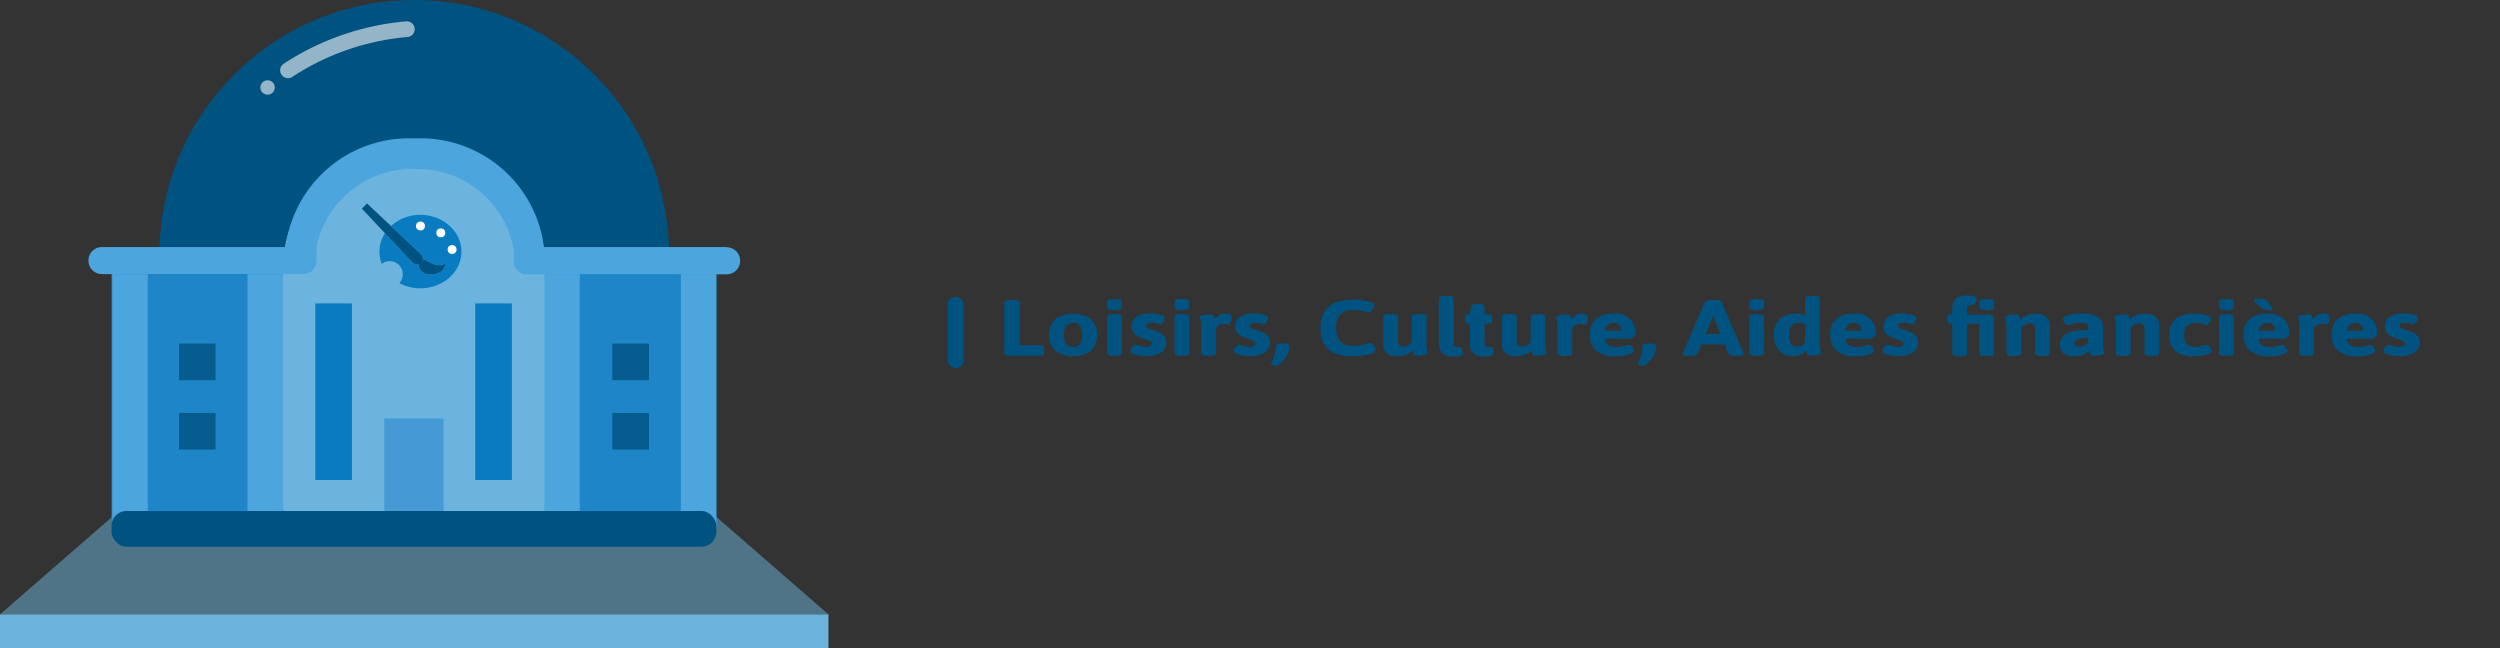 <svg xmlns="http://www.w3.org/2000/svg" viewBox="0 0 637.53 165.33"><rect x="0" y="0" width="637.53" height="165.33" fill="#333333" stroke="none"/><defs><style>.cls-1{isolation:isolate;}.cls-13,.cls-14,.cls-2{fill:none;}.cls-3,.cls-4{fill:#6cb4dd;}.cls-3{opacity:0.5;}.cls-5{fill:#005381;}.cls-6{fill:#1e86c8;}.cls-7{fill:#459ad5;}.cls-8{fill:#097cc1;}.cls-9{fill:#065c8f;}.cls-10{fill:#4da5dd;}.cls-11{fill:#fff;}.cls-12{fill:#f6f6f6;}.cls-12,.cls-13{opacity:0.6;mix-blend-mode:screen;}.cls-13{stroke:#f6f6f6;}.cls-13,.cls-14{stroke-linecap:round;stroke-linejoin:round;stroke-width:4px;}.cls-14{stroke:#005381;}</style></defs><title>Fichier 22</title><g class="cls-1"><g id="Calque_2" data-name="Calque 2"><g id="Calque_3" data-name="Calque 3"><rect class="cls-2" width="637.53" height="165.33"/><polygon class="cls-3" points="211.26 156.67 0 156.67 30 130.59 181.26 130.59 211.26 156.67"/><rect class="cls-4" y="156.67" width="211.26" height="8.66"/><circle class="cls-5" cx="105.63" cy="64.97" r="64.97"/><rect class="cls-6" x="28.44" y="69.91" width="43.7" height="64.95"/><rect class="cls-6" x="138.98" y="69.91" width="43.7" height="64.95"/><path class="cls-4" d="M105.56,35.43h0A33.42,33.42,0,0,1,139,68.85v60.46a5.55,5.55,0,0,1-5.55,5.55H77.7a5.55,5.55,0,0,1-5.55-5.55V68.85A33.42,33.42,0,0,1,105.56,35.43Z"/><rect class="cls-7" x="98" y="106.71" width="15.11" height="23.84"/><rect class="cls-8" x="121.19" y="77.37" width="9.35" height="45.04"/><rect class="cls-8" x="80.4" y="77.37" width="9.35" height="45.04"/><rect class="cls-9" x="45.62" y="105.3" width="9.35" height="9.35"/><rect class="cls-9" x="45.62" y="87.61" width="9.35" height="9.35"/><rect class="cls-9" x="156.15" y="105.3" width="9.35" height="9.35"/><rect class="cls-9" x="156.15" y="87.61" width="9.35" height="9.35"/><rect class="cls-10" x="63.11" y="69.91" width="9.04" height="64.95"/><rect class="cls-10" x="28.65" y="69.91" width="9.04" height="64.95"/><rect class="cls-10" x="173.64" y="69.91" width="9.04" height="64.95"/><rect class="cls-10" x="138.82" y="69.91" width="9.04" height="64.95"/><path class="cls-10" d="M185.28,63H138.71a31.69,31.69,0,0,0-31.34-27.73h-3.18A31.69,31.69,0,0,0,72.85,63H26a3.45,3.45,0,0,0,0,6.9H77.34a3.35,3.35,0,0,0,3.35-3.35V63h0A25,25,0,0,1,105.1,43.08h1.36A25,25,0,0,1,131,63.61v3a3.35,3.35,0,0,0,3.35,3.35h50.94a3.45,3.45,0,1,0,0-6.9Z"/><path class="cls-8" d="M117.67,64.17c0,5.17-4.68,9.35-10.46,9.35a11.24,11.24,0,0,1-5.37-1.33,3.34,3.34,0,0,0-4.49-4.91,8.31,8.31,0,0,1-.59-3.11,8.53,8.53,0,0,1,1.41-4.69l6.93,7.38a1.91,1.91,0,0,0,1.6.58s.07,2.68,3.42,2.52c0,0,3.43,0,3.43-3,0,0-.84,2.08-5.56-1,0,0-.25,1.42-1.24,1.45a1.42,1.42,0,0,0,.72-.37,1.69,1.69,0,0,0-.22-2.36l-7.52-7.06a11,11,0,0,1,7.48-2.83C113,54.82,117.67,59,117.67,64.17Z"/><circle class="cls-11" cx="107.22" cy="57.63" r="1.14"/><circle class="cls-11" cx="112.41" cy="59.38" r="1.14"/><circle class="cls-11" cx="115.29" cy="63.63" r="1.14"/><path class="cls-5" d="M108,66s-.25,1.42-1.24,1.45a1.42,1.42,0,0,0,.72-.37,1.69,1.69,0,0,0-.22-2.36l-7.52-7.06-6.15-5.78-1.31,1.32,5.9,6.29,6.93,7.38a1.91,1.91,0,0,0,1.6.58s.07,2.68,3.42,2.52c0,0,3.43,0,3.43-3C113.55,67,112.71,69,108,66Z"/><rect class="cls-5" x="28.44" y="130.31" width="154.24" height="9.11" rx="3.8"/><circle class="cls-12" cx="68.24" cy="22.31" r="1.84"/><path class="cls-13" d="M73.44,17.93A65.56,65.56,0,0,1,103.75,7.44"/><path class="cls-5" d="M256.36,90.51a.76.76,0,0,1-.24-.62V77.16c0-.43.51-.65,1.52-.65h.86c1,0,1.52.22,1.52.65V88.05h5.47a.69.69,0,0,1,.59.24,1.42,1.42,0,0,1,.17.77v.63a1.42,1.42,0,0,1-.17.77.69.69,0,0,1-.59.24h-8.35A1.24,1.24,0,0,1,256.36,90.51Z"/><path class="cls-5" d="M269.09,89.46a6,6,0,0,1,0-8.1,8.22,8.22,0,0,1,9.15,0,6,6,0,0,1,0,8.1,8.18,8.18,0,0,1-9.15,0Zm6.34-1.74A3.91,3.91,0,0,0,276,85.4a3.84,3.84,0,0,0-.57-2.3,2.06,2.06,0,0,0-1.76-.77,2.09,2.09,0,0,0-1.77.77,3.77,3.77,0,0,0-.58,2.3c0,2.07.78,3.1,2.35,3.1A2,2,0,0,0,275.43,87.72Z"/><path class="cls-5" d="M282.36,78.45V76.87c0-.43.62-.64,1.87-.64s1.87.21,1.87.64v1.58c0,.43-.62.65-1.87.65S282.36,78.88,282.36,78.45Zm0,11.64V80.74c0-.44.5-.65,1.52-.65h.71c1,0,1.51.21,1.51.65v9.35c0,.43-.5.65-1.51.65h-.71C282.86,90.74,282.36,90.52,282.36,90.09Z"/><path class="cls-5" d="M289.6,90.48q-1.32-.39-1.32-1a1.66,1.66,0,0,1,.48-1c.32-.39.61-.58.86-.58a1.42,1.42,0,0,1,.56.16c.36.12.68.22,1,.29a3.86,3.86,0,0,0,1,.12,2.33,2.33,0,0,0,1.15-.23.67.67,0,0,0,.4-.62.7.7,0,0,0-.43-.63,13.83,13.83,0,0,0-1.62-.63,11.66,11.66,0,0,1-1.52-.61,3.16,3.16,0,0,1-1.11-.93,2.54,2.54,0,0,1-.46-1.57,2.79,2.79,0,0,1,1.24-2.43,5.67,5.67,0,0,1,3.36-.88,10.85,10.85,0,0,1,2.58.3c.81.2,1.22.49,1.22.87a1.94,1.94,0,0,1-.38,1c-.25.4-.49.61-.71.61a6.19,6.19,0,0,1-.76-.22,4.83,4.83,0,0,0-1.49-.21c-.89,0-1.34.25-1.34.75a.74.74,0,0,0,.45.68,12,12,0,0,0,1.65.57,6.52,6.52,0,0,1,2.18,1.06,2.46,2.46,0,0,1,.86,2,2.93,2.93,0,0,1-1.32,2.51,6.15,6.15,0,0,1-3.64.94A10.53,10.53,0,0,1,289.6,90.48Z"/><path class="cls-5" d="M299.53,78.45V76.87c0-.43.62-.64,1.87-.64s1.87.21,1.87.64v1.58c0,.43-.62.65-1.87.65S299.53,78.88,299.53,78.45Zm0,11.64V80.74c0-.44.5-.65,1.51-.65h.71c1,0,1.52.21,1.52.65v9.35c0,.43-.5.65-1.52.65H301C300,90.74,299.53,90.52,299.53,90.09Z"/><path class="cls-5" d="M306.31,90.09v-6.4a11.74,11.74,0,0,0-.06-1.37c0-.32-.1-.67-.17-1.06a1.78,1.78,0,0,1-.07-.42c0-.22.34-.38,1-.49a11.59,11.59,0,0,1,1.81-.16.71.71,0,0,1,.64.27,2,2,0,0,1,.26.6c.06.21.1.36.12.44A4,4,0,0,1,311,80.38a3,3,0,0,1,1.64-.41,1.75,1.75,0,0,1,1.15.27,1.08,1.08,0,0,1,.29.82,3.33,3.33,0,0,1-.23,1.06c-.15.42-.33.64-.55.64a3.46,3.46,0,0,1-.54-.08,2.87,2.87,0,0,0-.65-.09,2.3,2.3,0,0,0-1.21.32,3,3,0,0,0-.82.7v6.48c0,.43-.51.65-1.52.65h-.71C306.82,90.74,306.31,90.52,306.31,90.09Z"/><path class="cls-5" d="M316,90.48q-1.32-.39-1.32-1a1.66,1.66,0,0,1,.48-1c.32-.39.61-.58.86-.58a1.42,1.42,0,0,1,.56.16c.35.12.68.22,1,.29a4,4,0,0,0,1,.12,2.36,2.36,0,0,0,1.15-.23.67.67,0,0,0,.39-.62.69.69,0,0,0-.43-.63,12.48,12.48,0,0,0-1.62-.63,12.27,12.27,0,0,1-1.52-.61,3.13,3.13,0,0,1-1.1-.93,2.55,2.55,0,0,1-.47-1.57,2.82,2.82,0,0,1,1.24-2.43,5.71,5.71,0,0,1,3.37-.88,10.77,10.77,0,0,1,2.57.3q1.23.3,1.23.87a2,2,0,0,1-.38,1c-.25.4-.49.61-.71.61a5.69,5.69,0,0,1-.76-.22,4.92,4.92,0,0,0-1.49-.21c-.9,0-1.34.25-1.34.75a.74.74,0,0,0,.45.68,11.08,11.08,0,0,0,1.65.57A6.46,6.46,0,0,1,323,85.37a2.43,2.43,0,0,1,.87,2,2.93,2.93,0,0,1-1.32,2.51,6.16,6.16,0,0,1-3.65.94A10.45,10.45,0,0,1,316,90.48Z"/><path class="cls-5" d="M324.53,93.11c-.24-.07-.37-.18-.37-.33a1.91,1.91,0,0,1,.23-.67,12.12,12.12,0,0,0,.66-1.63,7,7,0,0,0,.23-2c0-.6.51-.89,1.52-.89h.48a2.15,2.15,0,0,1,1.14.24.75.75,0,0,1,.38.65,4.46,4.46,0,0,1-.62,2.17,7.17,7.17,0,0,1-1.47,1.84,1.9,1.9,0,0,1-2.18.62Z"/><path class="cls-5" d="M338.74,89.09c-1.36-1.18-2-3-2-5.51q0-7.18,8.46-7.19a16.41,16.41,0,0,1,2.58.21,7.85,7.85,0,0,1,2.05.56c.44.2.66.42.66.64a1.49,1.49,0,0,1-.28.74,3.53,3.53,0,0,1-.67.81,1.08,1.08,0,0,1-.7.35,3.88,3.88,0,0,1-.6-.18,9.15,9.15,0,0,0-1.3-.32,10.44,10.44,0,0,0-1.82-.14,4.31,4.31,0,0,0-3.3,1.13,4.77,4.77,0,0,0-1.08,3.42q0,4.61,4.33,4.6a9.38,9.38,0,0,0,2-.18,14.52,14.52,0,0,0,1.63-.46,1.77,1.77,0,0,1,.55-.16,1,1,0,0,1,.72.34,2.86,2.86,0,0,1,.56.78,1.79,1.79,0,0,1,.22.63c0,.35-.3.66-.89.93a8,8,0,0,1-2.2.58,18.19,18.19,0,0,1-2.56.19C342.19,90.86,340.1,90.27,338.74,89.09Z"/><path class="cls-5" d="M353.64,90.06a3.11,3.11,0,0,1-.91-2.47V80.74c0-.44.5-.65,1.52-.65H355c1,0,1.52.21,1.52.65v6.4a1.17,1.17,0,0,0,.35.94,1.73,1.73,0,0,0,1.16.32A2.08,2.08,0,0,0,359.2,88a2.91,2.91,0,0,0,.82-.82V80.74c0-.44.51-.65,1.52-.65h.71c1,0,1.52.21,1.52.65v6.4a12.61,12.61,0,0,0,.06,1.42c0,.32.1.68.17,1.07a1.59,1.59,0,0,1,.07.44c0,.22-.34.38-1,.49a11.59,11.59,0,0,1-1.81.16.7.7,0,0,1-.64-.29,2.39,2.39,0,0,1-.26-.64l-.12-.46a4.9,4.9,0,0,1-1.61,1.09,5.31,5.31,0,0,1-2.16.44A4.19,4.19,0,0,1,353.64,90.06Z"/><path class="cls-5" d="M366.93,87.59V76.11c0-.43.51-.65,1.52-.65h.71c1,0,1.52.22,1.52.65V87.63a.83.83,0,0,0,.22.66,1,1,0,0,0,.69.21,2.75,2.75,0,0,0,.34,0,1.93,1.93,0,0,1,.35,0c.15,0,.28.11.4.31a2.7,2.7,0,0,1,.28.67,2.09,2.09,0,0,1,.1.48q0,1-2.43,1C368.17,90.86,366.93,89.77,366.93,87.59Z"/><path class="cls-5" d="M374.81,87.59v-5.1h-.41a.67.67,0,0,1-.58-.24,1.3,1.3,0,0,1-.18-.77v-.34a1.3,1.3,0,0,1,.18-.77.67.67,0,0,1,.58-.24h.41l.33-1.92c.08-.43.54-.65,1.37-.65h.78c.84,0,1.27.22,1.27.65v1.92h1.24a.67.67,0,0,1,.58.24,1.3,1.3,0,0,1,.18.77v.34a1.3,1.3,0,0,1-.18.77.67.67,0,0,1-.58.24h-1.24v5.14a.87.87,0,0,0,.21.66,1,1,0,0,0,.7.21l.34,0a1.85,1.85,0,0,1,.34,0c.15,0,.29.11.41.31a3.14,3.14,0,0,1,.28.67,2.87,2.87,0,0,1,.1.48q0,1-2.43,1Q374.81,90.86,374.81,87.59Z"/><path class="cls-5" d="M383.92,90.06a3.14,3.14,0,0,1-.91-2.47V80.74c0-.44.51-.65,1.52-.65h.71c1,0,1.52.21,1.52.65v6.4a1.18,1.18,0,0,0,.36.94,1.71,1.71,0,0,0,1.16.32,2,2,0,0,0,1.2-.36,3,3,0,0,0,.83-.82V80.74c0-.44.5-.65,1.52-.65h.7c1,0,1.52.21,1.52.65v6.4a12.15,12.15,0,0,0,.07,1.42c0,.32.09.68.16,1.07a1.65,1.65,0,0,1,.08.44c0,.22-.34.38-1,.49a11.49,11.49,0,0,1-1.81.16.69.69,0,0,1-.63-.29,2.42,2.42,0,0,1-.27-.64c-.06-.23-.1-.38-.11-.46a5,5,0,0,1-1.61,1.09,5.38,5.38,0,0,1-2.16.44A4.22,4.22,0,0,1,383.92,90.06Z"/><path class="cls-5" d="M397.19,90.09v-6.4a11.74,11.74,0,0,0-.06-1.37c0-.32-.1-.67-.17-1.06a1.78,1.78,0,0,1-.07-.42c0-.22.34-.38,1-.49a11.61,11.61,0,0,1,1.82-.16.7.7,0,0,1,.63.27,2,2,0,0,1,.26.6c.06.21.1.36.12.44a3.88,3.88,0,0,1,1.13-1.12A3,3,0,0,1,403.5,80a1.75,1.75,0,0,1,1.15.27,1.08,1.08,0,0,1,.29.82,3.08,3.08,0,0,1-.23,1.06c-.15.42-.33.64-.55.64a3.63,3.63,0,0,1-.54-.08,2.87,2.87,0,0,0-.65-.09,2.3,2.3,0,0,0-1.21.32,3,3,0,0,0-.82.7v6.48c0,.43-.51.65-1.52.65h-.71C397.7,90.74,397.19,90.52,397.19,90.09Z"/><path class="cls-5" d="M407.08,89.44a5,5,0,0,1-1.63-4,5.08,5.08,0,0,1,1.63-4.18A7,7,0,0,1,411.6,80a4.85,4.85,0,0,1,5.47,5.21c0,.16-.17.4-.52.72a1.41,1.41,0,0,1-.77.47h-6.46a2.12,2.12,0,0,0,.86,1.64,3.76,3.76,0,0,0,2.06.49,6.4,6.4,0,0,0,1.29-.13c.38-.09.79-.2,1.21-.34a1.81,1.81,0,0,1,.56-.16.91.91,0,0,1,.57.29,2.85,2.85,0,0,1,.53.67,1.37,1.37,0,0,1,.22.58c0,.31-.27.57-.79.79a7.45,7.45,0,0,1-1.87.5,12.88,12.88,0,0,1-1.9.16A7.42,7.42,0,0,1,407.08,89.44Zm6.35-5.07a2.28,2.28,0,0,0-.46-1.48,1.67,1.67,0,0,0-1.37-.56,2.18,2.18,0,0,0-2.28,2Z"/><path class="cls-5" d="M418.1,93.11c-.25-.07-.37-.18-.37-.33a1.91,1.91,0,0,1,.23-.67,13.61,13.61,0,0,0,.66-1.63,7.08,7.08,0,0,0,.22-2c0-.6.51-.89,1.52-.89h.48a2.15,2.15,0,0,1,1.14.24.73.73,0,0,1,.38.65,4.36,4.36,0,0,1-.62,2.17,6.94,6.94,0,0,1-1.46,1.84,1.9,1.9,0,0,1-2.18.62Z"/><path class="cls-5" d="M429.12,90.29a1.65,1.65,0,0,1,.11-.36l5.57-13c.13-.29.61-.43,1.44-.43h1.32c.84,0,1.32.14,1.44.43l5.57,13a1.13,1.13,0,0,1,.08.36c0,.3-.42.45-1.27.45h-1.11c-.83,0-1.3-.14-1.42-.42l-1-2.47h-6l-1,2.47q-.18.42-1.17.42h-1C429.64,90.74,429.12,90.59,429.12,90.29Zm9.63-5.11-1.45-3.6a9.49,9.49,0,0,1-.38-1.29h-.1c0,.08-.05.26-.11.54a2.9,2.9,0,0,1-.27.75L435,85.18Z"/><path class="cls-5" d="M446.14,78.45V76.87c0-.43.63-.64,1.88-.64s1.87.21,1.87.64v1.58c0,.43-.63.65-1.87.65S446.14,78.88,446.14,78.45Zm0,11.64V80.74c0-.44.51-.65,1.52-.65h.71c1,0,1.52.21,1.52.65v9.35c0,.43-.51.65-1.52.65h-.71C446.65,90.74,446.14,90.52,446.14,90.09Z"/><path class="cls-5" d="M454.71,90.22A4.27,4.27,0,0,1,453,88.35a6.52,6.52,0,0,1-.61-2.95,5.49,5.49,0,0,1,1.41-4,5.9,5.9,0,0,1,6.52-.84V76.11c0-.43.5-.65,1.52-.65h.71c1,0,1.52.22,1.52.65v11a12.61,12.61,0,0,0,.06,1.42c0,.32.1.68.16,1.07a1.65,1.65,0,0,1,.08.44c0,.22-.34.38-1,.49a11.39,11.39,0,0,1-1.81.16.69.69,0,0,1-.63-.29,2.5,2.5,0,0,1-.27-.63c-.05-.22-.09-.37-.11-.46a3.34,3.34,0,0,1-1.35,1.1,4.77,4.77,0,0,1-2,.42A4.69,4.69,0,0,1,454.71,90.22Zm5.64-3v-4.5a4.29,4.29,0,0,0-1.77-.39c-1.58,0-2.36,1-2.36,3.07s.68,3,2,3A2.51,2.51,0,0,0,460.35,87.22Z"/><path class="cls-5" d="M468.36,89.44a5,5,0,0,1-1.63-4,5.08,5.08,0,0,1,1.63-4.18A7,7,0,0,1,472.88,80a4.85,4.85,0,0,1,5.47,5.21c0,.16-.17.4-.52.72a1.41,1.41,0,0,1-.77.47H470.6a2.12,2.12,0,0,0,.86,1.64,3.74,3.74,0,0,0,2.05.49,6.43,6.43,0,0,0,1.3-.13c.38-.09.79-.2,1.21-.34a1.81,1.81,0,0,1,.56-.16.91.91,0,0,1,.57.29,2.85,2.85,0,0,1,.53.67,1.37,1.37,0,0,1,.22.58c0,.31-.27.57-.79.79a7.45,7.45,0,0,1-1.87.5,12.88,12.88,0,0,1-1.9.16A7.42,7.42,0,0,1,468.36,89.44Zm6.34-5.07a2.27,2.27,0,0,0-.45-1.48,1.67,1.67,0,0,0-1.37-.56,2.18,2.18,0,0,0-2.28,2Z"/><path class="cls-5" d="M481.34,90.48q-1.32-.39-1.32-1a1.66,1.66,0,0,1,.48-1c.32-.39.61-.58.86-.58a1.38,1.38,0,0,1,.56.16c.36.12.68.22,1,.29a3.86,3.86,0,0,0,1,.12,2.33,2.33,0,0,0,1.15-.23.67.67,0,0,0,.4-.62A.7.7,0,0,0,485,87a13.83,13.83,0,0,0-1.62-.63,11.66,11.66,0,0,1-1.52-.61,3.16,3.16,0,0,1-1.11-.93,2.54,2.54,0,0,1-.46-1.57,2.79,2.79,0,0,1,1.24-2.43,5.69,5.69,0,0,1,3.37-.88,10.69,10.69,0,0,1,2.56.3q1.23.3,1.23.87a1.94,1.94,0,0,1-.38,1c-.25.4-.49.61-.71.61a6.19,6.19,0,0,1-.76-.22,4.83,4.83,0,0,0-1.49-.21c-.89,0-1.34.25-1.34.75a.74.74,0,0,0,.45.68,12,12,0,0,0,1.65.57,6.52,6.52,0,0,1,2.18,1.06,2.46,2.46,0,0,1,.86,2,2.93,2.93,0,0,1-1.32,2.51,6.15,6.15,0,0,1-3.64.94A10.53,10.53,0,0,1,481.34,90.48Z"/><path class="cls-5" d="M497.85,90.09v-7.6h-.46a.67.67,0,0,1-.58-.24,1.3,1.3,0,0,1-.18-.77v-.34a1.3,1.3,0,0,1,.18-.77.67.67,0,0,1,.58-.24h.46V78.61q0-3.27,3.7-3.27c1.68,0,2.53.33,2.53,1a2.87,2.87,0,0,1-.1.48,2.7,2.7,0,0,1-.28.67c-.12.2-.25.3-.41.3a2.31,2.31,0,0,1-.4,0l-.38,0a1,1,0,0,0-.7.21.87.87,0,0,0-.21.66v1.56H507c1,0,1.52.21,1.52.65v9.31c0,.43-.51.65-1.52.65h-.71c-1,0-1.52-.22-1.52-.65v-7.6H501.6v7.6c0,.43-.51.65-1.52.65h-.71C498.36,90.74,497.85,90.52,497.85,90.09Zm6.94-11.64V76.87c0-.43.62-.64,1.87-.64s1.88.21,1.88.64v1.58c0,.43-.63.65-1.88.65S504.79,78.88,504.79,78.45Z"/><path class="cls-5" d="M511.68,90.09v-6.4a11.31,11.31,0,0,0-.07-1.37c0-.32-.1-.67-.16-1.06a1.94,1.94,0,0,1-.08-.42c0-.22.34-.38,1-.49a11.39,11.39,0,0,1,1.81-.16.7.7,0,0,1,.63.27,2,2,0,0,1,.27.6c.06.21.09.36.11.44a5.06,5.06,0,0,1,1.62-1.09A5.4,5.4,0,0,1,519,80a4.12,4.12,0,0,1,2.81.8,3.1,3.1,0,0,1,.92,2.47v6.85c0,.43-.51.65-1.52.65h-.71c-1,0-1.52-.22-1.52-.65v-6.4a1.16,1.16,0,0,0-.36-.94,1.71,1.71,0,0,0-1.16-.32,2,2,0,0,0-1.2.36,2.82,2.82,0,0,0-.83.82v6.48c0,.43-.5.65-1.52.65h-.7C512.18,90.74,511.68,90.52,511.68,90.09Z"/><path class="cls-5" d="M526.17,90.05a2.74,2.74,0,0,1-.9-2.14,3.23,3.23,0,0,1,1.48-2.69q1.49-1.06,5.79-1.07v-.67a.93.93,0,0,0-.47-.86,3,3,0,0,0-1.5-.29,7.39,7.39,0,0,0-1.51.14,10.17,10.17,0,0,0-1.15.33,3.61,3.61,0,0,1-.59.18.85.85,0,0,1-.55-.3,3.68,3.68,0,0,1-.53-.7,1.28,1.28,0,0,1-.23-.62c0-.23.21-.45.63-.67a6.56,6.56,0,0,1,1.75-.52,13.28,13.28,0,0,1,2.45-.2,7.44,7.44,0,0,1,4.16.9,2.85,2.85,0,0,1,1.29,2.47v3.8a12.61,12.61,0,0,0,.06,1.42c0,.32.1.68.17,1.07a1.59,1.59,0,0,1,.07.44c0,.22-.34.38-1,.49a11.59,11.59,0,0,1-1.81.16.7.7,0,0,1-.64-.29,2.39,2.39,0,0,1-.26-.64l-.12-.46a3.38,3.38,0,0,1-.6.57,4.81,4.81,0,0,1-1.27.66,5.32,5.32,0,0,1-1.85.3A4.18,4.18,0,0,1,526.17,90.05Zm5.43-1.92a2.3,2.3,0,0,0,.94-.91V86.11q-3.54,0-3.54,1.5a.75.75,0,0,0,.33.64,1.54,1.54,0,0,0,.93.25A2.68,2.68,0,0,0,531.6,88.13Z"/><path class="cls-5" d="M539.58,90.09v-6.4a11.74,11.74,0,0,0-.06-1.37c0-.32-.1-.67-.17-1.06a1.78,1.78,0,0,1-.07-.42c0-.22.34-.38,1-.49a11.59,11.59,0,0,1,1.81-.16.71.71,0,0,1,.64.27,2.32,2.32,0,0,1,.26.6c.06.21.1.36.12.44a4.84,4.84,0,0,1,1.62-1.09A5.37,5.37,0,0,1,546.9,80a4.15,4.15,0,0,1,2.81.8,3.09,3.09,0,0,1,.91,2.47v6.85c0,.43-.5.65-1.52.65h-.71c-1,0-1.52-.22-1.52-.65v-6.4a1.19,1.19,0,0,0-.35-.94,1.76,1.76,0,0,0-1.17-.32,2.07,2.07,0,0,0-1.2.36,2.79,2.79,0,0,0-.82.82v6.48c0,.43-.51.65-1.52.65h-.71C540.09,90.74,539.58,90.52,539.58,90.09Z"/><path class="cls-5" d="M554.75,89.54a5,5,0,0,1-1.57-4.06,5.21,5.21,0,0,1,1.58-4.13A7.38,7.38,0,0,1,559.69,80a10.54,10.54,0,0,1,2.87.37c.89.25,1.33.59,1.33,1a1.83,1.83,0,0,1-.52.93c-.34.42-.62.63-.82.63a1.93,1.93,0,0,1-.46-.14,6.87,6.87,0,0,0-1-.33,5.17,5.17,0,0,0-1.2-.12,2.82,2.82,0,0,0-2.18.75A3.38,3.38,0,0,0,557,85.4a3.57,3.57,0,0,0,.64,2.34,2.59,2.59,0,0,0,2.07.76,5.14,5.14,0,0,0,1.17-.12q.52-.1.87-.21a4,4,0,0,0,.44-.14l.45-.12a.91.91,0,0,1,.57.29,3.18,3.18,0,0,1,.54.67,1.32,1.32,0,0,1,.21.58c0,.33-.28.61-.85.82a8,8,0,0,1-1.91.46,14,14,0,0,1-1.67.13A7.35,7.35,0,0,1,554.75,89.54Z"/><path class="cls-5" d="M565.89,78.45V76.87c0-.43.62-.64,1.87-.64s1.88.21,1.88.64v1.58c0,.43-.63.65-1.88.65S565.89,78.88,565.89,78.45Zm0,11.64V80.74c0-.44.51-.65,1.52-.65h.71c1,0,1.52.21,1.52.65v9.35c0,.43-.51.65-1.52.65h-.71C566.4,90.74,565.89,90.52,565.89,90.09Z"/><path class="cls-5" d="M573.8,89.44a5,5,0,0,1-1.63-4,5.08,5.08,0,0,1,1.63-4.18A7,7,0,0,1,578.32,80a4.85,4.85,0,0,1,5.47,5.21c0,.16-.17.4-.52.72a1.41,1.41,0,0,1-.77.47H576a2.1,2.1,0,0,0,.87,1.64,3.7,3.7,0,0,0,2.05.49,6.4,6.4,0,0,0,1.29-.13c.39-.09.79-.2,1.21-.34a1.81,1.81,0,0,1,.56-.16.91.91,0,0,1,.57.29,2.85,2.85,0,0,1,.53.67,1.24,1.24,0,0,1,.22.58c0,.31-.26.57-.79.79a7.45,7.45,0,0,1-1.87.5,12.88,12.88,0,0,1-1.9.16A7.42,7.42,0,0,1,573.8,89.44ZM577.54,79a2.42,2.42,0,0,1-.84-.47l-1.44-1.27a1.13,1.13,0,0,1-.48-.73c0-.13.09-.22.29-.27a4.94,4.94,0,0,1,1-.07,6.09,6.09,0,0,1,1.52.12,1.21,1.21,0,0,1,.63.5l1,1.46a2.58,2.58,0,0,0,.2.29.63.63,0,0,1,.13.27c0,.1-.08.17-.22.23a2.87,2.87,0,0,1-.82.08A3.64,3.64,0,0,1,577.54,79Zm2.61,5.37a2.22,2.22,0,0,0-.46-1.48,1.67,1.67,0,0,0-1.37-.56,2.18,2.18,0,0,0-2.28,2Z"/><path class="cls-5" d="M586.33,90.09v-6.4a11.31,11.31,0,0,0-.07-1.37c0-.32-.1-.67-.16-1.06a1.94,1.94,0,0,1-.08-.42c0-.22.34-.38,1-.49a11.39,11.39,0,0,1,1.81-.16.7.7,0,0,1,.63.27,2,2,0,0,1,.27.6c.06.21.09.36.11.44A4,4,0,0,1,591,80.38a3,3,0,0,1,1.63-.41,1.75,1.75,0,0,1,1.15.27,1,1,0,0,1,.29.82,3.28,3.28,0,0,1-.22,1.06c-.16.42-.34.64-.56.64a3.38,3.38,0,0,1-.53-.08,3,3,0,0,0-.66-.09,2.24,2.24,0,0,0-1.2.32,3.07,3.07,0,0,0-.83.7v6.48c0,.43-.5.65-1.52.65h-.71C586.83,90.74,586.33,90.52,586.33,90.09Z"/><path class="cls-5" d="M596.21,89.44a5,5,0,0,1-1.63-4,5.08,5.08,0,0,1,1.63-4.18A7,7,0,0,1,600.73,80a4.85,4.85,0,0,1,5.47,5.21c0,.16-.17.4-.52.72a1.41,1.41,0,0,1-.77.47h-6.46a2.13,2.13,0,0,0,.87,1.64,3.7,3.7,0,0,0,2,.49,6.4,6.4,0,0,0,1.29-.13c.39-.09.79-.2,1.21-.34a1.81,1.81,0,0,1,.56-.16.91.91,0,0,1,.57.29,2.85,2.85,0,0,1,.53.67,1.24,1.24,0,0,1,.22.58c0,.31-.26.57-.79.79a7.45,7.45,0,0,1-1.87.5,12.88,12.88,0,0,1-1.9.16A7.42,7.42,0,0,1,596.21,89.44Zm6.35-5.07a2.22,2.22,0,0,0-.46-1.48,1.67,1.67,0,0,0-1.37-.56,2.18,2.18,0,0,0-2.28,2Z"/><path class="cls-5" d="M609.19,90.48q-1.32-.39-1.32-1a1.63,1.63,0,0,1,.49-1c.32-.39.6-.58.86-.58a1.38,1.38,0,0,1,.55.16c.36.12.68.22,1,.29a3.86,3.86,0,0,0,1,.12,2.4,2.4,0,0,0,1.16-.23.67.67,0,0,0,.39-.62.7.7,0,0,0-.43-.63,13.83,13.83,0,0,0-1.62-.63,12.27,12.27,0,0,1-1.52-.61,3.13,3.13,0,0,1-1.1-.93,2.48,2.48,0,0,1-.47-1.57,2.79,2.79,0,0,1,1.24-2.43,5.71,5.71,0,0,1,3.37-.88,10.83,10.83,0,0,1,2.57.3c.82.2,1.22.49,1.22.87a1.94,1.94,0,0,1-.38,1c-.25.4-.48.61-.7.61a5.69,5.69,0,0,1-.76-.22,4.94,4.94,0,0,0-1.5-.21c-.89,0-1.34.25-1.34.75a.73.73,0,0,0,.46.68,11.27,11.27,0,0,0,1.64.57,6.43,6.43,0,0,1,2.18,1.06,2.46,2.46,0,0,1,.86,2,2.93,2.93,0,0,1-1.32,2.51,6.13,6.13,0,0,1-3.64.94A10.53,10.53,0,0,1,609.19,90.48Z"/><line class="cls-14" x1="243.7" y1="77.69" x2="243.7" y2="91.86"/></g></g></g></svg>